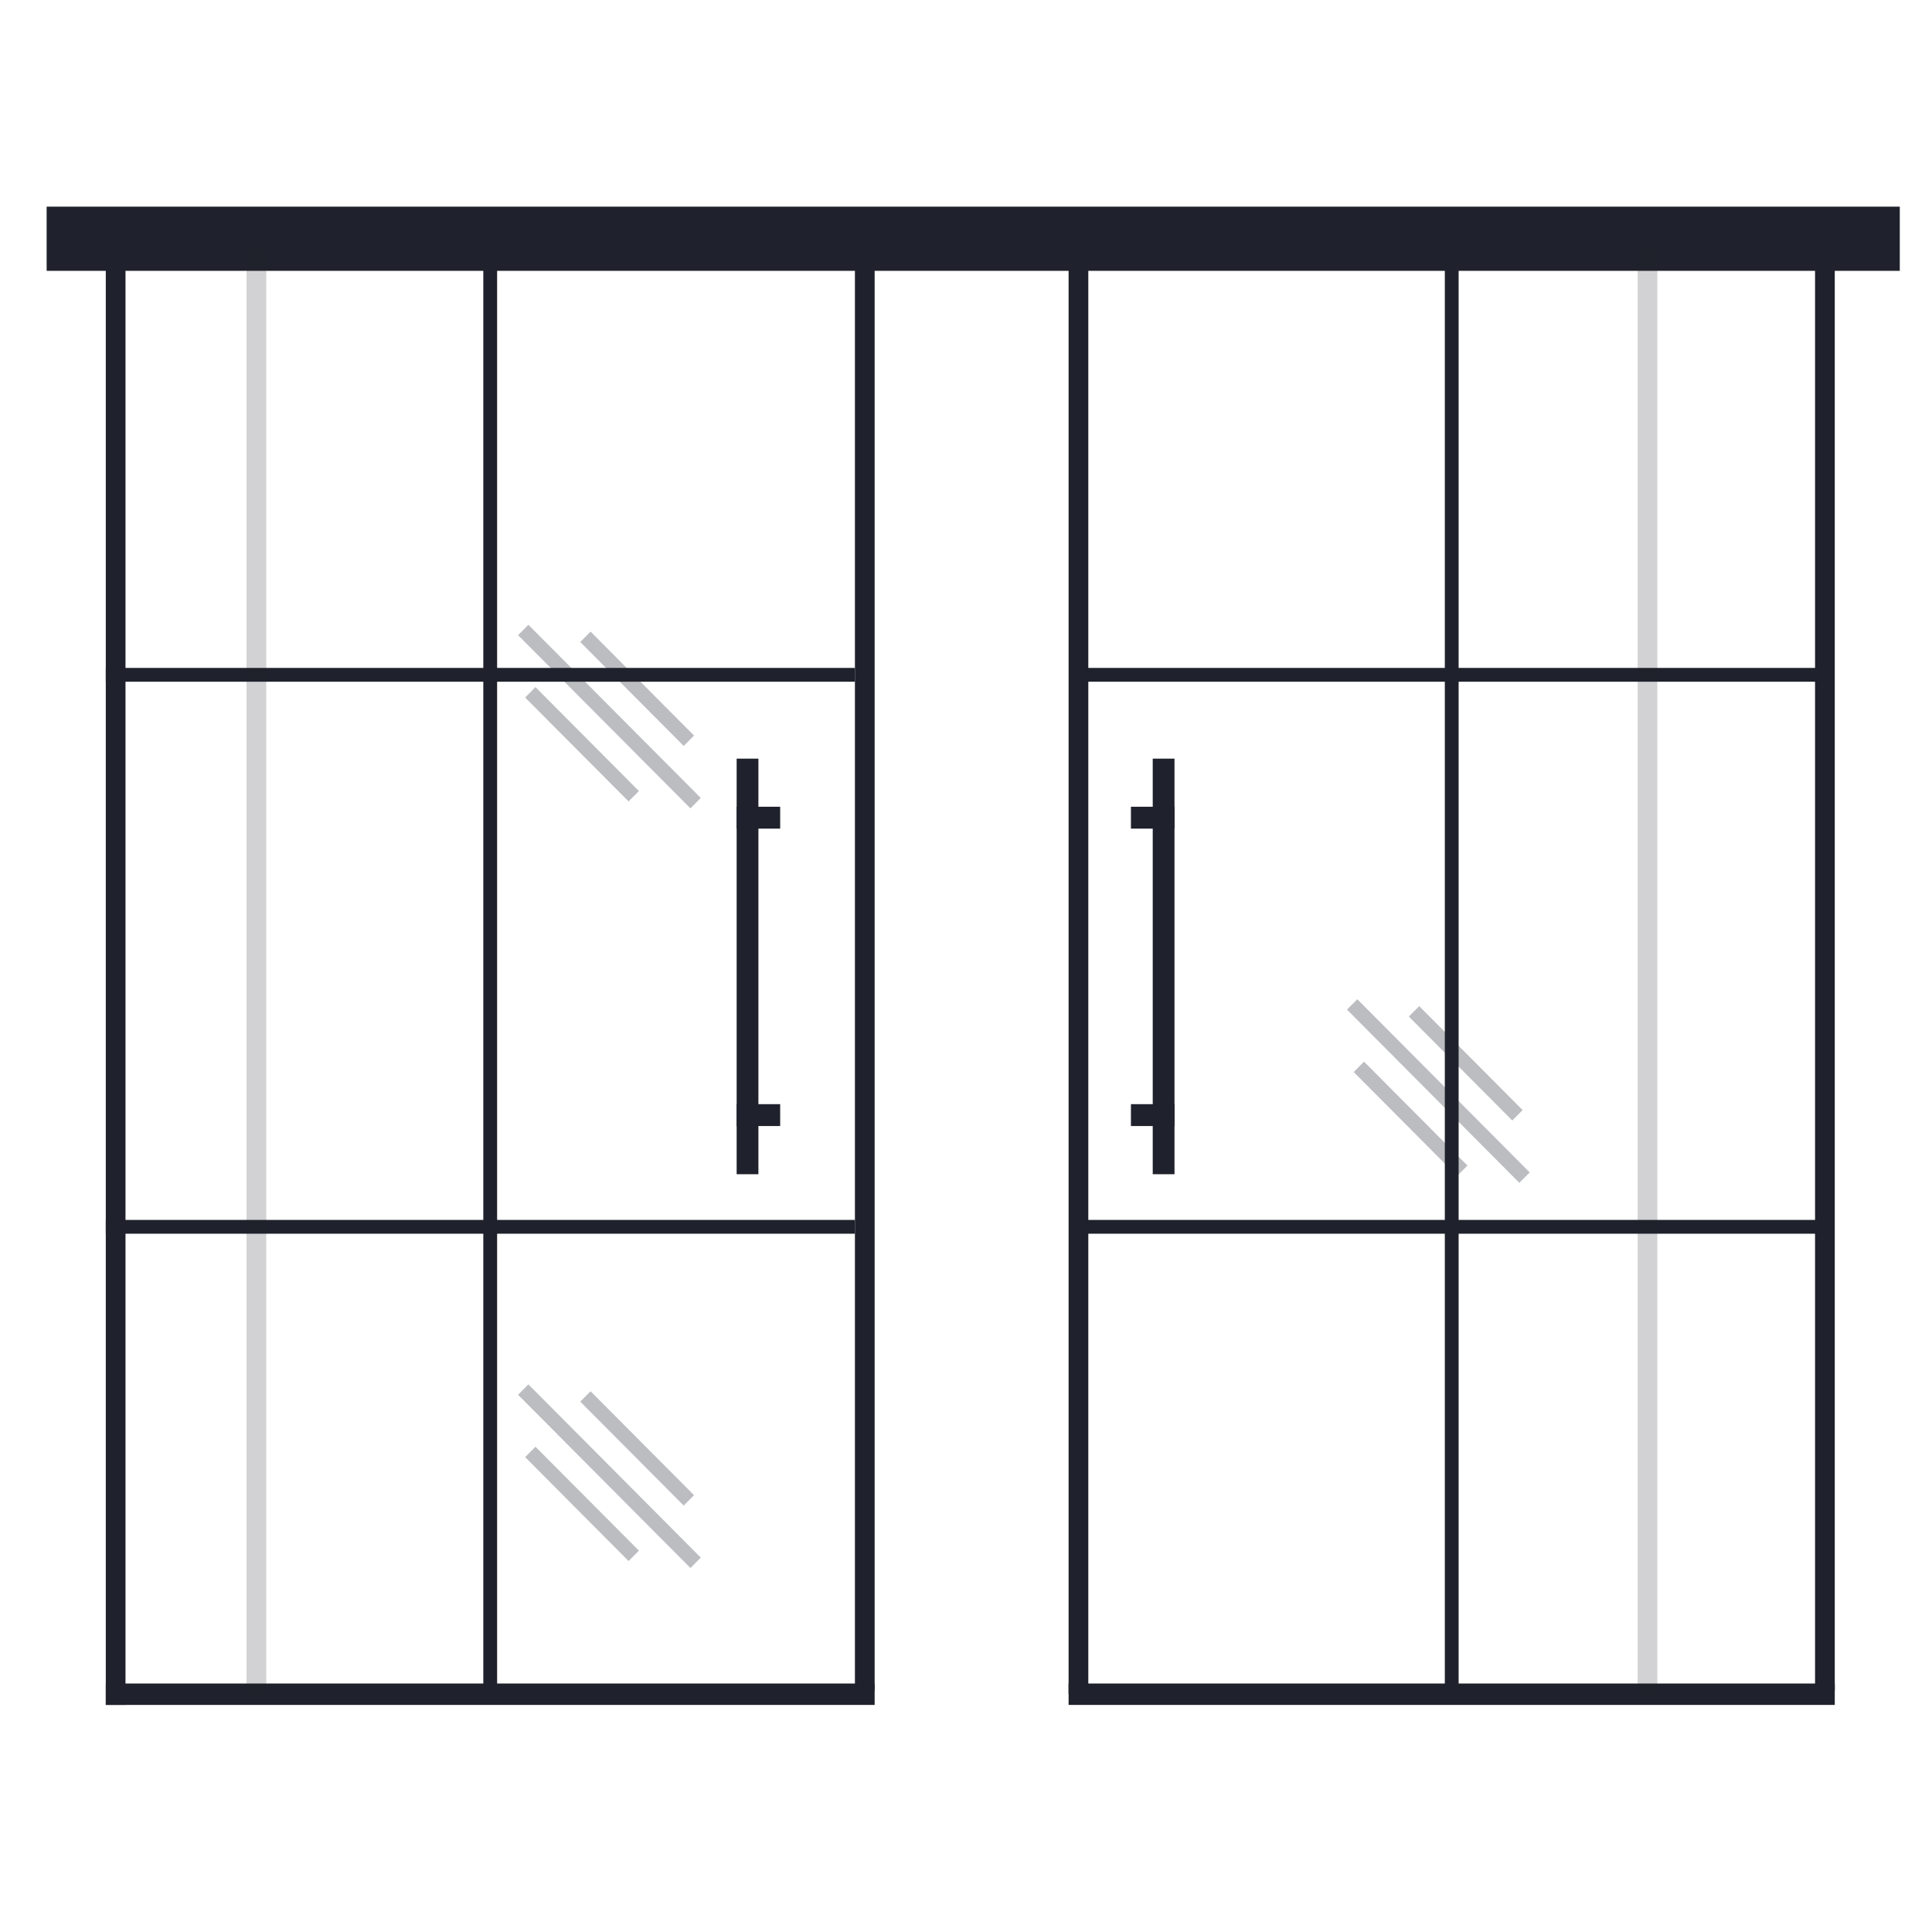 <svg width="49" height="49" viewBox="0 0 49 49" fill="none" xmlns="http://www.w3.org/2000/svg">
<g clip-path="url(#clip0_1969_39)">
<path d="M1.183 5.241H48.183V6.869H1.183V5.241Z" fill="#1F222C"/>
<path d="M18.683 19.241H19.235V29.781H18.683V19.241Z" fill="#1F222C"/>
<path d="M18.683 20.461H19.787V21.016H18.683V20.461Z" fill="#1F222C"/>
<path d="M18.683 28.004H19.787V28.559H18.683V28.004Z" fill="#1F222C"/>
<path d="M29.788 19.241H29.236V29.781H29.788V19.241Z" fill="#1F222C"/>
<path d="M29.788 20.461H28.683V21.016H29.788V20.461Z" fill="#1F222C"/>
<path d="M29.788 28.004H28.683V28.559H29.788V28.004Z" fill="#1F222C"/>
<g opacity="0.3">
<path d="M36.956 29.825L37.218 29.561L34.595 26.926L34.333 27.189L36.956 29.825Z" fill="#1F222C"/>
<path d="M38.534 29.999L38.797 29.735L34.425 25.343L34.163 25.606L38.534 29.999Z" fill="#1F222C"/>
<path d="M38.355 28.418L38.617 28.154L35.994 25.518L35.731 25.782L38.355 28.418Z" fill="#1F222C"/>
</g>
<g opacity="0.3">
<path d="M14.979 16.02L14.717 16.283L17.34 18.919L17.602 18.655L14.979 16.02Z" fill="#1F222C"/>
<path d="M13.401 15.846L13.139 16.109L17.511 20.502L17.773 20.238L13.401 15.846Z" fill="#1F222C"/>
<path d="M13.581 17.427L13.319 17.691L15.942 20.326L16.204 20.063L13.581 17.427Z" fill="#1F222C"/>
</g>
<g opacity="0.3">
<path d="M14.979 35.286L14.717 35.549L17.34 38.185L17.602 37.921L14.979 35.286Z" fill="#1F222C"/>
<path d="M13.401 35.111L13.139 35.375L17.511 39.768L17.773 39.504L13.401 35.111Z" fill="#1F222C"/>
<path d="M13.581 36.693L13.319 36.956L15.942 39.592L16.204 39.328L13.581 36.693Z" fill="#1F222C"/>
</g>
<path d="M2.683 6.24H3.183V43.24H2.683V6.24Z" fill="#1F222C"/>
<path d="M21.683 6.24H22.183V42.877H21.683V6.24Z" fill="#1F222C"/>
<path d="M2.683 43.241L2.683 42.698L22.183 42.698L22.183 43.241L2.683 43.241Z" fill="#1F222C"/>
<path d="M27.102 43.241L27.102 42.698L46.534 42.698L46.534 43.241L27.102 43.241Z" fill="#1F222C"/>
<path d="M27.102 6.326H27.602V42.963H27.102V6.326Z" fill="#1F222C"/>
<path d="M46.034 6.24H46.534V42.877H46.034V6.24Z" fill="#1F222C"/>
<path d="M27.183 17.29L27.183 16.94L46.183 16.94V17.29L27.183 17.29Z" fill="#1F222C"/>
<path d="M2.683 17.29L2.683 16.94L21.683 16.94V17.29L2.683 17.29Z" fill="#1F222C"/>
<path d="M27.183 31.29L27.183 30.94L46.183 30.94V31.29L27.183 31.29Z" fill="#1F222C"/>
<path d="M2.683 31.29L2.683 30.94L21.683 30.94V31.29L2.683 31.29Z" fill="#1F222C"/>
<path d="M12.258 6.49L12.608 6.49L12.608 42.99L12.258 42.99L12.258 6.49Z" fill="#1F222C"/>
<path d="M36.644 6.49L36.994 6.49L36.994 42.99L36.644 42.99L36.644 6.49Z" fill="#1F222C"/>
<path opacity="0.2" d="M41.534 6.326H42.034V42.963H41.534V6.326Z" fill="#1F222C"/>
<path opacity="0.2" d="M6.253 6.326H6.753V42.963H6.253V6.326Z" fill="#1F222C"/>
</g>
<defs>
<clipPath id="clip0_1969_39">
<rect width="48" height="48" fill="white" transform="translate(0.683 0.241)"/>
</clipPath>
</defs>
</svg>
